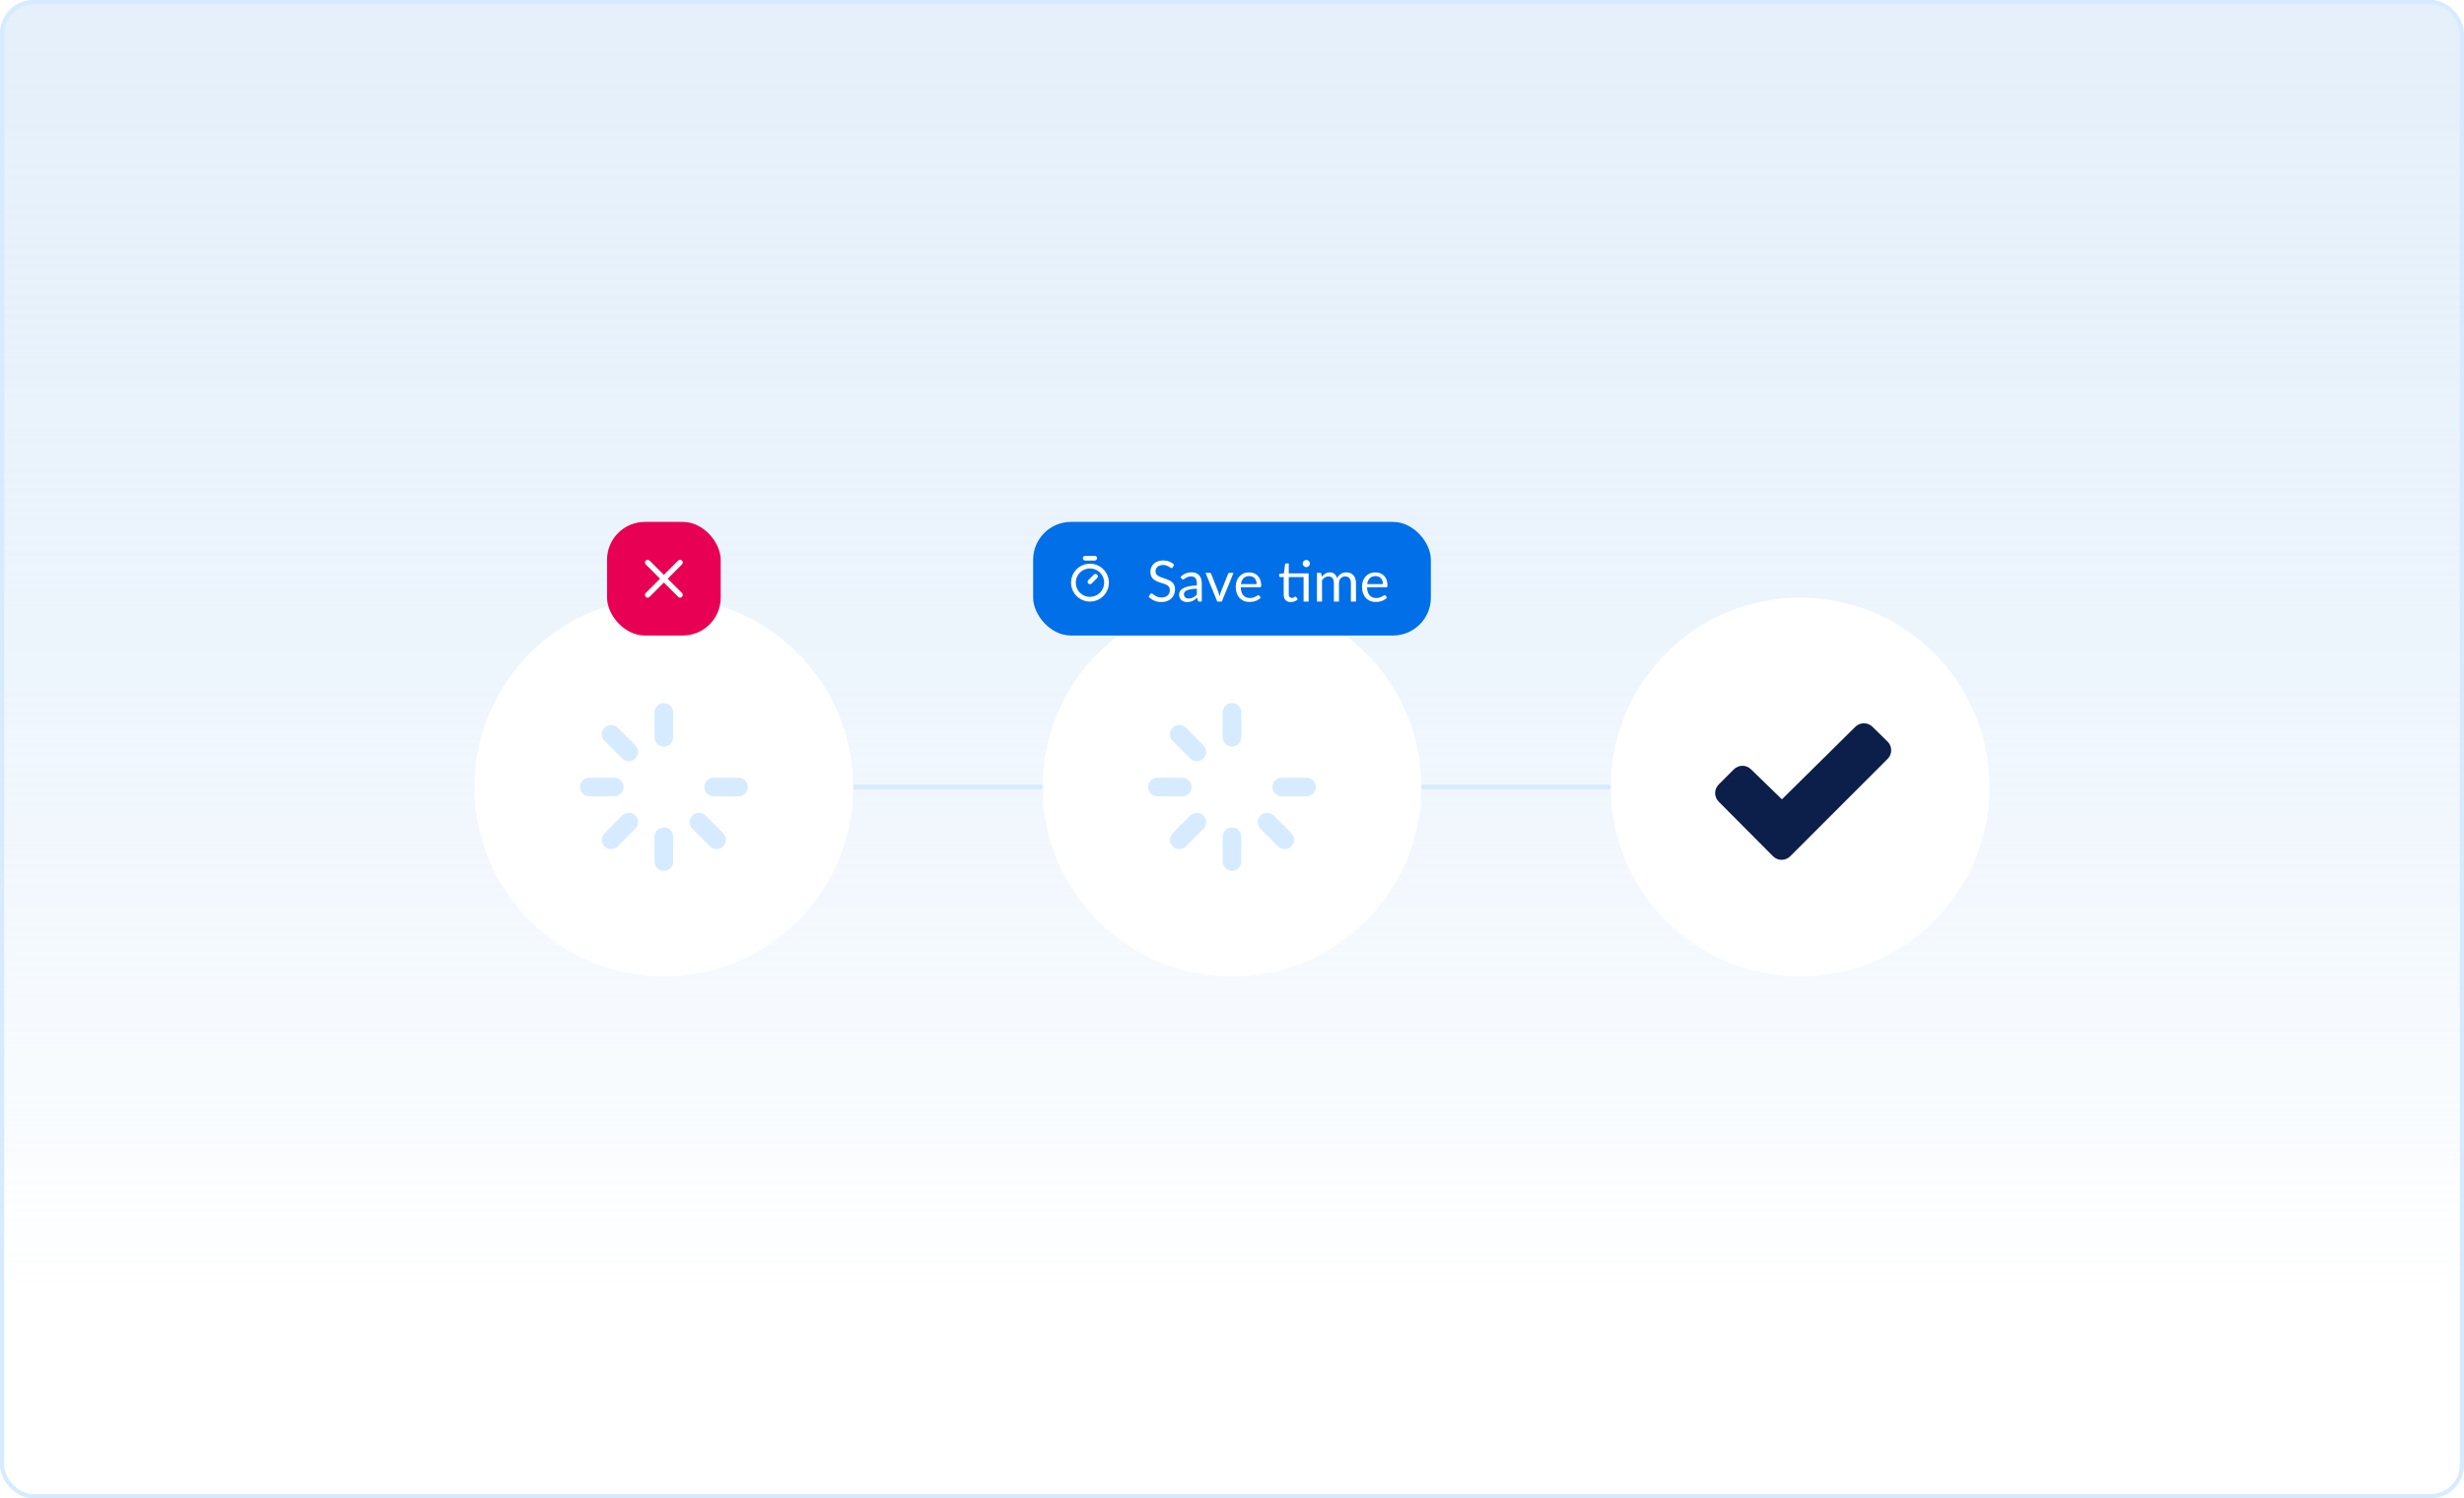 <svg width="592" height="360" viewBox="0 0 592 360" fill="none" xmlns="http://www.w3.org/2000/svg">
<rect x="0.5" y="0.5" width="591" height="359" rx="7.5" fill="#F5F5F5"/>
<rect x="0.5" y="0.5" width="591" height="359" rx="7.5" fill="url(#paint0_linear_3004_150)"/>
<rect x="0.5" y="0.5" width="591" height="359" rx="7.5" stroke="#D6EBFF"/>
<path d="M194.763 189.1L403.494 189.1" stroke="#D6EBFF" stroke-width="1.137"/>
<g filter="url(#filter0_d_3004_150)">
<circle cx="432.5" cy="189.1" r="45.5" fill="white"/>
</g>
<path d="M453.52 182.338L430.114 205.745C429.567 206.291 428.825 206.598 428.052 206.598C427.279 206.598 426.537 206.291 425.99 205.745L412.935 192.62C412.389 192.073 412.082 191.332 412.082 190.559C412.082 189.786 412.389 189.045 412.935 188.498L416.581 184.852C417.127 184.308 417.867 184.002 418.639 184.002C419.41 184.002 420.15 184.308 420.697 184.852L428.125 192.056L445.764 174.635C446.31 174.09 447.051 173.784 447.823 173.784C448.594 173.784 449.335 174.09 449.882 174.635L453.518 178.197C453.792 178.468 454.009 178.79 454.157 179.146C454.305 179.501 454.382 179.882 454.382 180.267C454.382 180.652 454.306 181.034 454.158 181.389C454.01 181.745 453.793 182.067 453.52 182.338Z" fill="#0C1E4A"/>
<g filter="url(#filter1_d_3004_150)">
<circle cx="296" cy="189.1" r="45.5" fill="white"/>
</g>
<path d="M298.239 171.184V177.156C298.239 177.75 298.003 178.32 297.583 178.74C297.163 179.16 296.594 179.396 296 179.396C295.406 179.396 294.836 179.16 294.416 178.74C293.996 178.32 293.76 177.75 293.76 177.156V171.184C293.76 170.59 293.996 170.021 294.416 169.601C294.836 169.181 295.406 168.945 296 168.945C296.594 168.945 297.163 169.181 297.583 169.601C298.003 170.021 298.239 170.59 298.239 171.184ZM313.915 186.86H307.944C307.35 186.86 306.78 187.096 306.36 187.516C305.94 187.936 305.704 188.506 305.704 189.1C305.704 189.694 305.94 190.263 306.36 190.683C306.78 191.103 307.35 191.339 307.944 191.339H313.915C314.509 191.339 315.079 191.103 315.499 190.683C315.919 190.263 316.155 189.694 316.155 189.1C316.155 188.506 315.919 187.936 315.499 187.516C315.079 187.096 314.509 186.86 313.915 186.86ZM306.029 195.962C305.821 195.754 305.573 195.588 305.301 195.476C305.029 195.363 304.737 195.305 304.443 195.305C304.148 195.305 303.856 195.363 303.584 195.476C303.312 195.588 303.065 195.754 302.856 195.962C302.648 196.17 302.483 196.418 302.37 196.69C302.257 196.962 302.199 197.254 302.199 197.548C302.199 197.843 302.257 198.135 302.37 198.407C302.483 198.679 302.648 198.926 302.856 199.135L307.079 203.358C307.5 203.778 308.071 204.015 308.666 204.015C309.261 204.015 309.831 203.778 310.252 203.358C310.673 202.937 310.909 202.366 310.909 201.771C310.909 201.177 310.673 200.606 310.252 200.185L306.029 195.962ZM296 198.804C295.406 198.804 294.836 199.04 294.416 199.46C293.996 199.88 293.76 200.45 293.76 201.044V207.016C293.76 207.609 293.996 208.179 294.416 208.599C294.836 209.019 295.406 209.255 296 209.255C296.594 209.255 297.163 209.019 297.583 208.599C298.003 208.179 298.239 207.609 298.239 207.016V201.044C298.239 200.45 298.003 199.88 297.583 199.46C297.163 199.04 296.594 198.804 296 198.804ZM285.971 195.962L281.748 200.185C281.327 200.606 281.09 201.177 281.09 201.771C281.09 202.366 281.327 202.937 281.748 203.358C282.168 203.778 282.739 204.015 283.334 204.015C283.929 204.015 284.499 203.778 284.92 203.358L289.143 199.135C289.564 198.714 289.8 198.143 289.8 197.548C289.8 196.953 289.564 196.383 289.143 195.962C288.723 195.541 288.152 195.305 287.557 195.305C286.962 195.305 286.391 195.541 285.971 195.962ZM286.296 189.1C286.296 188.506 286.06 187.936 285.64 187.516C285.22 187.096 284.65 186.86 284.056 186.86H278.084C277.49 186.86 276.921 187.096 276.501 187.516C276.081 187.936 275.845 188.506 275.845 189.1C275.845 189.694 276.081 190.263 276.501 190.683C276.921 191.103 277.49 191.339 278.084 191.339H284.056C284.65 191.339 285.22 191.103 285.64 190.683C286.06 190.263 286.296 189.694 286.296 189.1ZM284.915 174.848C284.494 174.427 283.923 174.191 283.328 174.191C282.733 174.191 282.163 174.427 281.742 174.848C281.321 175.268 281.085 175.839 281.085 176.434C281.085 177.029 281.321 177.6 281.742 178.02L285.971 182.238C286.391 182.659 286.962 182.895 287.557 182.895C288.152 182.895 288.723 182.659 289.143 182.238C289.564 181.817 289.8 181.247 289.8 180.652C289.8 180.057 289.564 179.486 289.143 179.065L284.915 174.848Z" fill="#D6EBFF"/>
<g filter="url(#filter2_d_3004_150)">
<circle cx="159.5" cy="189.1" r="45.5" fill="white"/>
</g>
<path d="M161.739 171.184V177.156C161.739 177.75 161.503 178.32 161.083 178.74C160.663 179.16 160.094 179.396 159.5 179.396C158.906 179.396 158.336 179.16 157.916 178.74C157.496 178.32 157.26 177.75 157.26 177.156V171.184C157.26 170.59 157.496 170.021 157.916 169.601C158.336 169.181 158.906 168.945 159.5 168.945C160.094 168.945 160.663 169.181 161.083 169.601C161.503 170.021 161.739 170.59 161.739 171.184ZM177.415 186.86H171.444C170.85 186.86 170.28 187.096 169.86 187.516C169.44 187.936 169.204 188.506 169.204 189.1C169.204 189.694 169.44 190.263 169.86 190.683C170.28 191.103 170.85 191.339 171.444 191.339H177.415C178.009 191.339 178.579 191.103 178.999 190.683C179.419 190.263 179.655 189.694 179.655 189.1C179.655 188.506 179.419 187.936 178.999 187.516C178.579 187.096 178.009 186.86 177.415 186.86ZM169.529 195.962C169.321 195.754 169.073 195.588 168.801 195.476C168.529 195.363 168.237 195.305 167.943 195.305C167.648 195.305 167.356 195.363 167.084 195.476C166.812 195.588 166.565 195.754 166.356 195.962C166.148 196.17 165.983 196.418 165.87 196.69C165.757 196.962 165.699 197.254 165.699 197.548C165.699 197.843 165.757 198.135 165.87 198.407C165.983 198.679 166.148 198.926 166.356 199.135L170.579 203.358C171 203.778 171.571 204.015 172.166 204.015C172.761 204.015 173.331 203.778 173.752 203.358C174.173 202.937 174.409 202.366 174.409 201.771C174.409 201.177 174.173 200.606 173.752 200.185L169.529 195.962ZM159.5 198.804C158.906 198.804 158.336 199.04 157.916 199.46C157.496 199.88 157.26 200.45 157.26 201.044V207.016C157.26 207.609 157.496 208.179 157.916 208.599C158.336 209.019 158.906 209.255 159.5 209.255C160.094 209.255 160.663 209.019 161.083 208.599C161.503 208.179 161.739 207.609 161.739 207.016V201.044C161.739 200.45 161.503 199.88 161.083 199.46C160.663 199.04 160.094 198.804 159.5 198.804ZM149.471 195.962L145.248 200.185C144.827 200.606 144.59 201.177 144.59 201.771C144.59 202.366 144.827 202.937 145.248 203.358C145.668 203.778 146.239 204.015 146.834 204.015C147.429 204.015 147.999 203.778 148.42 203.358L152.643 199.135C153.064 198.714 153.3 198.143 153.3 197.548C153.3 196.953 153.064 196.383 152.643 195.962C152.223 195.541 151.652 195.305 151.057 195.305C150.462 195.305 149.891 195.541 149.471 195.962ZM149.796 189.1C149.796 188.506 149.56 187.936 149.14 187.516C148.72 187.096 148.15 186.86 147.556 186.86H141.584C140.99 186.86 140.421 187.096 140.001 187.516C139.581 187.936 139.345 188.506 139.345 189.1C139.345 189.694 139.581 190.263 140.001 190.683C140.421 191.103 140.99 191.339 141.584 191.339H147.556C148.15 191.339 148.72 191.103 149.14 190.683C149.56 190.263 149.796 189.694 149.796 189.1ZM148.415 174.848C147.994 174.427 147.423 174.191 146.828 174.191C146.233 174.191 145.663 174.427 145.242 174.848C144.821 175.268 144.585 175.839 144.585 176.434C144.585 177.029 144.821 177.6 145.242 178.02L149.471 182.238C149.891 182.659 150.462 182.895 151.057 182.895C151.652 182.895 152.223 182.659 152.643 182.238C153.064 181.817 153.3 181.247 153.3 180.652C153.3 180.057 153.064 179.486 152.643 179.065L148.415 174.848Z" fill="#D6EBFF"/>
<rect x="145.85" y="125.4" width="27.3" height="27.3" rx="9.1" fill="#E80054"/>
<path d="M163.858 142.489C163.981 142.611 164.049 142.777 164.049 142.949C164.049 143.122 163.981 143.287 163.858 143.409C163.736 143.531 163.571 143.6 163.398 143.6C163.226 143.6 163.06 143.531 162.938 143.409L159.5 139.971L156.061 143.408C155.939 143.53 155.774 143.599 155.601 143.599C155.428 143.599 155.263 143.53 155.141 143.408C155.019 143.286 154.95 143.121 154.95 142.948C154.95 142.775 155.019 142.61 155.141 142.488L158.58 139.05L155.142 135.612C155.02 135.49 154.951 135.324 154.951 135.151C154.951 134.979 155.02 134.813 155.142 134.691C155.264 134.569 155.43 134.501 155.602 134.501C155.775 134.501 155.94 134.569 156.062 134.691L159.5 138.13L162.939 134.691C163.061 134.569 163.227 134.5 163.399 134.5C163.572 134.5 163.737 134.569 163.86 134.691C163.982 134.813 164.05 134.978 164.05 135.151C164.05 135.323 163.982 135.489 163.86 135.611L160.421 139.05L163.858 142.489Z" fill="white"/>
<rect x="248.225" y="125.4" width="95.55" height="27.3" rx="9.1" fill="#006FE8"/>
<path d="M261.875 135.448C260.975 135.448 260.096 135.715 259.347 136.215C258.599 136.715 258.016 137.425 257.672 138.257C257.327 139.088 257.237 140.003 257.413 140.886C257.588 141.768 258.022 142.579 258.658 143.215C259.294 143.852 260.105 144.285 260.988 144.461C261.87 144.636 262.785 144.546 263.616 144.202C264.448 143.857 265.158 143.274 265.658 142.526C266.158 141.778 266.425 140.898 266.425 139.998C266.424 138.792 265.944 137.635 265.091 136.782C264.238 135.929 263.082 135.449 261.875 135.448ZM261.875 143.411C261.2 143.411 260.54 143.21 259.979 142.835C259.418 142.46 258.981 141.928 258.722 141.304C258.464 140.68 258.397 139.994 258.528 139.332C258.66 138.67 258.985 138.062 259.462 137.585C259.939 137.108 260.547 136.783 261.209 136.651C261.871 136.519 262.558 136.587 263.181 136.845C263.805 137.104 264.338 137.541 264.713 138.102C265.088 138.663 265.288 139.323 265.288 139.998C265.287 140.903 264.927 141.77 264.287 142.41C263.647 143.05 262.78 143.41 261.875 143.411ZM263.605 138.079C263.658 138.132 263.7 138.195 263.728 138.264C263.757 138.333 263.772 138.407 263.772 138.482C263.772 138.557 263.757 138.631 263.728 138.7C263.7 138.769 263.658 138.832 263.605 138.885L262.278 140.212C262.171 140.319 262.026 140.379 261.875 140.379C261.724 140.379 261.579 140.319 261.472 140.212C261.365 140.105 261.305 139.96 261.305 139.809C261.305 139.658 261.365 139.513 261.472 139.406L262.799 138.079C262.852 138.026 262.915 137.984 262.984 137.955C263.053 137.927 263.127 137.912 263.202 137.912C263.277 137.912 263.351 137.927 263.42 137.955C263.489 137.984 263.552 138.026 263.605 138.079ZM260.169 134.121C260.169 133.97 260.229 133.825 260.336 133.719C260.442 133.612 260.587 133.552 260.738 133.552H263.013C263.164 133.552 263.308 133.612 263.415 133.719C263.522 133.825 263.581 133.97 263.581 134.121C263.581 134.272 263.522 134.417 263.415 134.523C263.308 134.63 263.164 134.69 263.013 134.69H260.738C260.587 134.69 260.442 134.63 260.336 134.523C260.229 134.417 260.169 134.272 260.169 134.121Z" fill="white"/>
<path d="M281.777 136.298C281.736 136.367 281.69 136.419 281.64 136.455C281.595 136.487 281.538 136.503 281.469 136.503C281.392 136.503 281.301 136.464 281.196 136.387C281.092 136.31 280.96 136.226 280.801 136.135C280.646 136.039 280.457 135.953 280.234 135.875C280.016 135.798 279.75 135.759 279.436 135.759C279.14 135.759 278.878 135.8 278.651 135.882C278.428 135.959 278.239 136.066 278.084 136.203C277.934 136.339 277.82 136.501 277.743 136.687C277.666 136.869 277.627 137.067 277.627 137.281C277.627 137.554 277.693 137.782 277.825 137.964C277.961 138.141 278.139 138.294 278.357 138.421C278.58 138.548 278.83 138.66 279.108 138.755C279.39 138.846 279.677 138.942 279.968 139.042C280.264 139.142 280.55 139.256 280.828 139.383C281.11 139.506 281.36 139.663 281.579 139.854C281.802 140.045 281.979 140.28 282.111 140.557C282.248 140.835 282.316 141.176 282.316 141.581C282.316 142.009 282.243 142.411 282.097 142.789C281.952 143.162 281.738 143.487 281.456 143.765C281.178 144.042 280.835 144.261 280.425 144.42C280.02 144.579 279.558 144.659 279.04 144.659C278.403 144.659 277.825 144.545 277.306 144.318C276.788 144.086 276.344 143.774 275.975 143.383L276.358 142.755C276.394 142.705 276.437 142.664 276.487 142.632C276.542 142.596 276.601 142.577 276.665 142.577C276.724 142.577 276.79 142.602 276.863 142.652C276.94 142.698 277.026 142.757 277.122 142.83C277.218 142.903 277.327 142.982 277.45 143.069C277.572 143.155 277.711 143.235 277.866 143.308C278.025 143.38 278.205 143.442 278.405 143.492C278.605 143.537 278.83 143.56 279.081 143.56C279.395 143.56 279.675 143.517 279.92 143.431C280.166 143.344 280.373 143.223 280.541 143.069C280.714 142.91 280.846 142.721 280.937 142.502C281.028 142.284 281.074 142.04 281.074 141.772C281.074 141.476 281.005 141.235 280.869 141.049C280.737 140.857 280.562 140.698 280.343 140.571C280.125 140.443 279.875 140.337 279.593 140.25C279.311 140.159 279.024 140.068 278.733 139.977C278.441 139.882 278.155 139.772 277.873 139.649C277.591 139.527 277.34 139.367 277.122 139.172C276.904 138.976 276.726 138.733 276.59 138.441C276.458 138.146 276.392 137.782 276.392 137.349C276.392 137.004 276.458 136.669 276.59 136.346C276.726 136.023 276.922 135.736 277.177 135.486C277.436 135.236 277.752 135.036 278.125 134.886C278.503 134.735 278.935 134.66 279.422 134.66C279.968 134.66 280.464 134.747 280.91 134.92C281.36 135.093 281.756 135.343 282.097 135.67L281.777 136.298ZM287.552 141.438C286.993 141.456 286.515 141.501 286.119 141.574C285.728 141.642 285.407 141.733 285.157 141.847C284.911 141.961 284.731 142.095 284.618 142.25C284.508 142.404 284.454 142.577 284.454 142.768C284.454 142.95 284.483 143.107 284.543 143.239C284.602 143.371 284.681 143.481 284.781 143.567C284.886 143.649 285.007 143.71 285.143 143.751C285.284 143.788 285.434 143.806 285.594 143.806C285.807 143.806 286.003 143.785 286.181 143.744C286.358 143.699 286.524 143.635 286.679 143.553C286.838 143.471 286.988 143.374 287.129 143.26C287.275 143.146 287.416 143.016 287.552 142.871V141.438ZM283.628 138.612C284.01 138.244 284.422 137.968 284.863 137.786C285.305 137.604 285.794 137.513 286.331 137.513C286.717 137.513 287.061 137.577 287.361 137.704C287.662 137.832 287.914 138.009 288.119 138.237C288.324 138.464 288.478 138.739 288.583 139.063C288.688 139.386 288.74 139.74 288.74 140.127V144.55H288.201C288.082 144.55 287.991 144.532 287.928 144.495C287.864 144.454 287.814 144.377 287.778 144.263L287.641 143.608C287.459 143.776 287.282 143.926 287.109 144.058C286.936 144.186 286.754 144.295 286.563 144.386C286.372 144.472 286.167 144.538 285.948 144.584C285.735 144.634 285.496 144.659 285.232 144.659C284.963 144.659 284.711 144.623 284.474 144.55C284.238 144.472 284.031 144.359 283.853 144.209C283.68 144.058 283.542 143.87 283.437 143.642C283.337 143.41 283.287 143.137 283.287 142.823C283.287 142.55 283.362 142.288 283.512 142.038C283.662 141.783 283.906 141.558 284.242 141.363C284.579 141.167 285.018 141.008 285.559 140.885C286.101 140.757 286.765 140.685 287.552 140.666V140.127C287.552 139.59 287.436 139.185 287.204 138.912C286.972 138.635 286.633 138.496 286.187 138.496C285.887 138.496 285.635 138.535 285.43 138.612C285.23 138.685 285.054 138.769 284.904 138.865C284.759 138.956 284.631 139.04 284.522 139.117C284.417 139.19 284.313 139.226 284.208 139.226C284.126 139.226 284.056 139.206 283.997 139.165C283.937 139.119 283.887 139.065 283.846 139.001L283.628 138.612ZM296.368 137.636L293.549 144.55H292.457L289.638 137.636H290.628C290.728 137.636 290.81 137.661 290.874 137.711C290.937 137.761 290.981 137.82 291.003 137.889L292.757 142.339C292.812 142.507 292.86 142.671 292.901 142.83C292.942 142.989 292.98 143.148 293.017 143.308C293.053 143.148 293.092 142.989 293.133 142.83C293.174 142.671 293.224 142.507 293.283 142.339L295.058 137.889C295.085 137.816 295.13 137.757 295.194 137.711C295.258 137.661 295.333 137.636 295.419 137.636H296.368ZM301.923 140.339C301.923 140.057 301.882 139.8 301.8 139.568C301.723 139.331 301.607 139.128 301.452 138.96C301.302 138.787 301.117 138.655 300.899 138.564C300.681 138.469 300.433 138.421 300.155 138.421C299.573 138.421 299.111 138.592 298.77 138.933C298.433 139.27 298.224 139.738 298.142 140.339H301.923ZM302.906 143.581C302.755 143.763 302.576 143.922 302.366 144.058C302.157 144.19 301.932 144.3 301.691 144.386C301.454 144.472 301.208 144.536 300.954 144.577C300.699 144.623 300.446 144.645 300.196 144.645C299.718 144.645 299.277 144.566 298.872 144.406C298.472 144.243 298.124 144.006 297.828 143.697C297.537 143.383 297.309 142.996 297.145 142.536C296.982 142.077 296.9 141.549 296.9 140.953C296.9 140.471 296.972 140.02 297.118 139.602C297.268 139.183 297.482 138.821 297.76 138.517C298.037 138.207 298.376 137.966 298.777 137.793C299.177 137.616 299.627 137.527 300.128 137.527C300.542 137.527 300.924 137.597 301.274 137.738C301.629 137.875 301.934 138.075 302.189 138.339C302.448 138.598 302.651 138.921 302.796 139.308C302.942 139.69 303.015 140.127 303.015 140.619C303.015 140.81 302.994 140.937 302.953 141.001C302.912 141.065 302.835 141.096 302.721 141.096H298.101C298.114 141.533 298.174 141.913 298.278 142.236C298.387 142.559 298.538 142.83 298.729 143.048C298.92 143.262 299.147 143.424 299.411 143.533C299.675 143.638 299.971 143.69 300.298 143.69C300.603 143.69 300.865 143.656 301.083 143.587C301.306 143.515 301.497 143.437 301.657 143.355C301.816 143.274 301.948 143.198 302.053 143.13C302.162 143.057 302.255 143.021 302.332 143.021C302.432 143.021 302.51 143.06 302.564 143.137L302.906 143.581ZM314.415 144.55H313.2V138.653H309.638V142.803C309.638 143.094 309.708 143.31 309.849 143.451C309.99 143.592 310.172 143.663 310.395 143.663C310.523 143.663 310.632 143.647 310.723 143.615C310.818 143.578 310.9 143.54 310.968 143.499C311.037 143.458 311.094 143.421 311.139 143.39C311.189 143.353 311.232 143.335 311.269 143.335C311.332 143.335 311.389 143.374 311.439 143.451L311.794 144.031C311.585 144.227 311.332 144.381 311.037 144.495C310.741 144.604 310.436 144.659 310.122 144.659C309.576 144.659 309.155 144.507 308.859 144.202C308.568 143.897 308.423 143.458 308.423 142.885V138.653H307.59C307.517 138.653 307.456 138.633 307.406 138.592C307.356 138.546 307.331 138.478 307.331 138.387V137.902L308.464 137.752L308.743 135.623C308.757 135.554 308.787 135.5 308.832 135.459C308.882 135.413 308.946 135.391 309.023 135.391H309.638V137.773H314.415V144.55ZM314.715 135.418C314.715 135.536 314.69 135.648 314.64 135.752C314.595 135.852 314.531 135.941 314.449 136.019C314.372 136.096 314.281 136.157 314.176 136.203C314.072 136.248 313.96 136.271 313.842 136.271C313.723 136.271 313.612 136.248 313.507 136.203C313.407 136.157 313.318 136.096 313.241 136.019C313.164 135.941 313.102 135.852 313.057 135.752C313.011 135.648 312.989 135.536 312.989 135.418C312.989 135.3 313.011 135.188 313.057 135.084C313.102 134.974 313.164 134.881 313.241 134.804C313.318 134.722 313.407 134.658 313.507 134.613C313.612 134.567 313.723 134.544 313.842 134.544C313.96 134.544 314.072 134.567 314.176 134.613C314.281 134.658 314.372 134.722 314.449 134.804C314.531 134.881 314.595 134.974 314.64 135.084C314.69 135.188 314.715 135.3 314.715 135.418ZM316.411 144.55V137.636H317.141C317.314 137.636 317.421 137.72 317.462 137.889L317.551 138.598C317.805 138.284 318.092 138.027 318.411 137.827C318.729 137.627 319.098 137.527 319.516 137.527C319.98 137.527 320.356 137.657 320.642 137.916C320.934 138.175 321.143 138.526 321.27 138.967C321.37 138.717 321.498 138.501 321.652 138.319C321.812 138.137 321.989 137.986 322.185 137.868C322.38 137.75 322.587 137.663 322.806 137.609C323.029 137.554 323.254 137.527 323.482 137.527C323.846 137.527 324.169 137.586 324.451 137.704C324.737 137.818 324.978 137.986 325.174 138.209C325.374 138.432 325.527 138.708 325.631 139.035C325.736 139.358 325.788 139.729 325.788 140.148V144.55H324.567V140.148C324.567 139.606 324.448 139.197 324.212 138.919C323.975 138.637 323.634 138.496 323.188 138.496C322.988 138.496 322.797 138.532 322.615 138.605C322.437 138.673 322.28 138.776 322.144 138.912C322.007 139.049 321.898 139.222 321.816 139.431C321.739 139.636 321.7 139.875 321.7 140.148V144.55H320.479V140.148C320.479 139.593 320.367 139.179 320.144 138.906C319.921 138.633 319.596 138.496 319.168 138.496C318.868 138.496 318.59 138.578 318.335 138.742C318.081 138.901 317.846 139.119 317.632 139.397V144.55H316.411ZM332.262 140.339C332.262 140.057 332.221 139.8 332.139 139.568C332.062 139.331 331.946 139.128 331.791 138.96C331.641 138.787 331.457 138.655 331.238 138.564C331.02 138.469 330.772 138.421 330.494 138.421C329.912 138.421 329.45 138.592 329.109 138.933C328.772 139.27 328.563 139.738 328.481 140.339H332.262ZM333.245 143.581C333.095 143.763 332.915 143.922 332.706 144.058C332.496 144.19 332.271 144.3 332.03 144.386C331.793 144.472 331.548 144.536 331.293 144.577C331.038 144.623 330.786 144.645 330.535 144.645C330.058 144.645 329.616 144.566 329.211 144.406C328.811 144.243 328.463 144.006 328.167 143.697C327.876 143.383 327.648 142.996 327.485 142.536C327.321 142.077 327.239 141.549 327.239 140.953C327.239 140.471 327.312 140.02 327.457 139.602C327.607 139.183 327.821 138.821 328.099 138.517C328.376 138.207 328.715 137.966 329.116 137.793C329.516 137.616 329.967 137.527 330.467 137.527C330.881 137.527 331.263 137.597 331.614 137.738C331.969 137.875 332.273 138.075 332.528 138.339C332.788 138.598 332.99 138.921 333.136 139.308C333.281 139.69 333.354 140.127 333.354 140.619C333.354 140.81 333.334 140.937 333.293 141.001C333.252 141.065 333.174 141.096 333.061 141.096H328.44C328.454 141.533 328.513 141.913 328.618 142.236C328.727 142.559 328.877 142.83 329.068 143.048C329.259 143.262 329.487 143.424 329.75 143.533C330.014 143.638 330.31 143.69 330.638 143.69C330.943 143.69 331.204 143.656 331.423 143.587C331.646 143.515 331.837 143.437 331.996 143.355C332.155 143.274 332.287 143.198 332.392 143.13C332.501 143.057 332.594 143.021 332.672 143.021C332.772 143.021 332.849 143.06 332.904 143.137L333.245 143.581Z" fill="white"/>
<defs>
<filter id="filter0_d_3004_150" x="364.25" y="120.85" width="136.5" height="136.5" filterUnits="userSpaceOnUse" color-interpolation-filters="sRGB">
<feFlood flood-opacity="0" result="BackgroundImageFix"/>
<feColorMatrix in="SourceAlpha" type="matrix" values="0 0 0 0 0 0 0 0 0 0 0 0 0 0 0 0 0 0 127 0" result="hardAlpha"/>
<feOffset/>
<feGaussianBlur stdDeviation="11.375"/>
<feComposite in2="hardAlpha" operator="out"/>
<feColorMatrix type="matrix" values="0 0 0 0 0 0 0 0 0 0 0 0 0 0 0 0 0 0 0.02 0"/>
<feBlend mode="normal" in2="BackgroundImageFix" result="effect1_dropShadow_3004_150"/>
<feBlend mode="normal" in="SourceGraphic" in2="effect1_dropShadow_3004_150" result="shape"/>
</filter>
<filter id="filter1_d_3004_150" x="227.75" y="120.85" width="136.5" height="136.5" filterUnits="userSpaceOnUse" color-interpolation-filters="sRGB">
<feFlood flood-opacity="0" result="BackgroundImageFix"/>
<feColorMatrix in="SourceAlpha" type="matrix" values="0 0 0 0 0 0 0 0 0 0 0 0 0 0 0 0 0 0 127 0" result="hardAlpha"/>
<feOffset/>
<feGaussianBlur stdDeviation="11.375"/>
<feComposite in2="hardAlpha" operator="out"/>
<feColorMatrix type="matrix" values="0 0 0 0 0 0 0 0 0 0 0 0 0 0 0 0 0 0 0.02 0"/>
<feBlend mode="normal" in2="BackgroundImageFix" result="effect1_dropShadow_3004_150"/>
<feBlend mode="normal" in="SourceGraphic" in2="effect1_dropShadow_3004_150" result="shape"/>
</filter>
<filter id="filter2_d_3004_150" x="91.25" y="120.85" width="136.5" height="136.5" filterUnits="userSpaceOnUse" color-interpolation-filters="sRGB">
<feFlood flood-opacity="0" result="BackgroundImageFix"/>
<feColorMatrix in="SourceAlpha" type="matrix" values="0 0 0 0 0 0 0 0 0 0 0 0 0 0 0 0 0 0 127 0" result="hardAlpha"/>
<feOffset/>
<feGaussianBlur stdDeviation="11.375"/>
<feComposite in2="hardAlpha" operator="out"/>
<feColorMatrix type="matrix" values="0 0 0 0 0 0 0 0 0 0 0 0 0 0 0 0 0 0 0.02 0"/>
<feBlend mode="normal" in2="BackgroundImageFix" result="effect1_dropShadow_3004_150"/>
<feBlend mode="normal" in="SourceGraphic" in2="effect1_dropShadow_3004_150" result="shape"/>
</filter>
<linearGradient id="paint0_linear_3004_150" x1="296" y1="0" x2="296" y2="360" gradientUnits="userSpaceOnUse">
<stop stop-color="#D6EBFF" stop-opacity="0.5"/>
<stop offset="0.865" stop-color="white"/>
</linearGradient>
</defs>
</svg>
